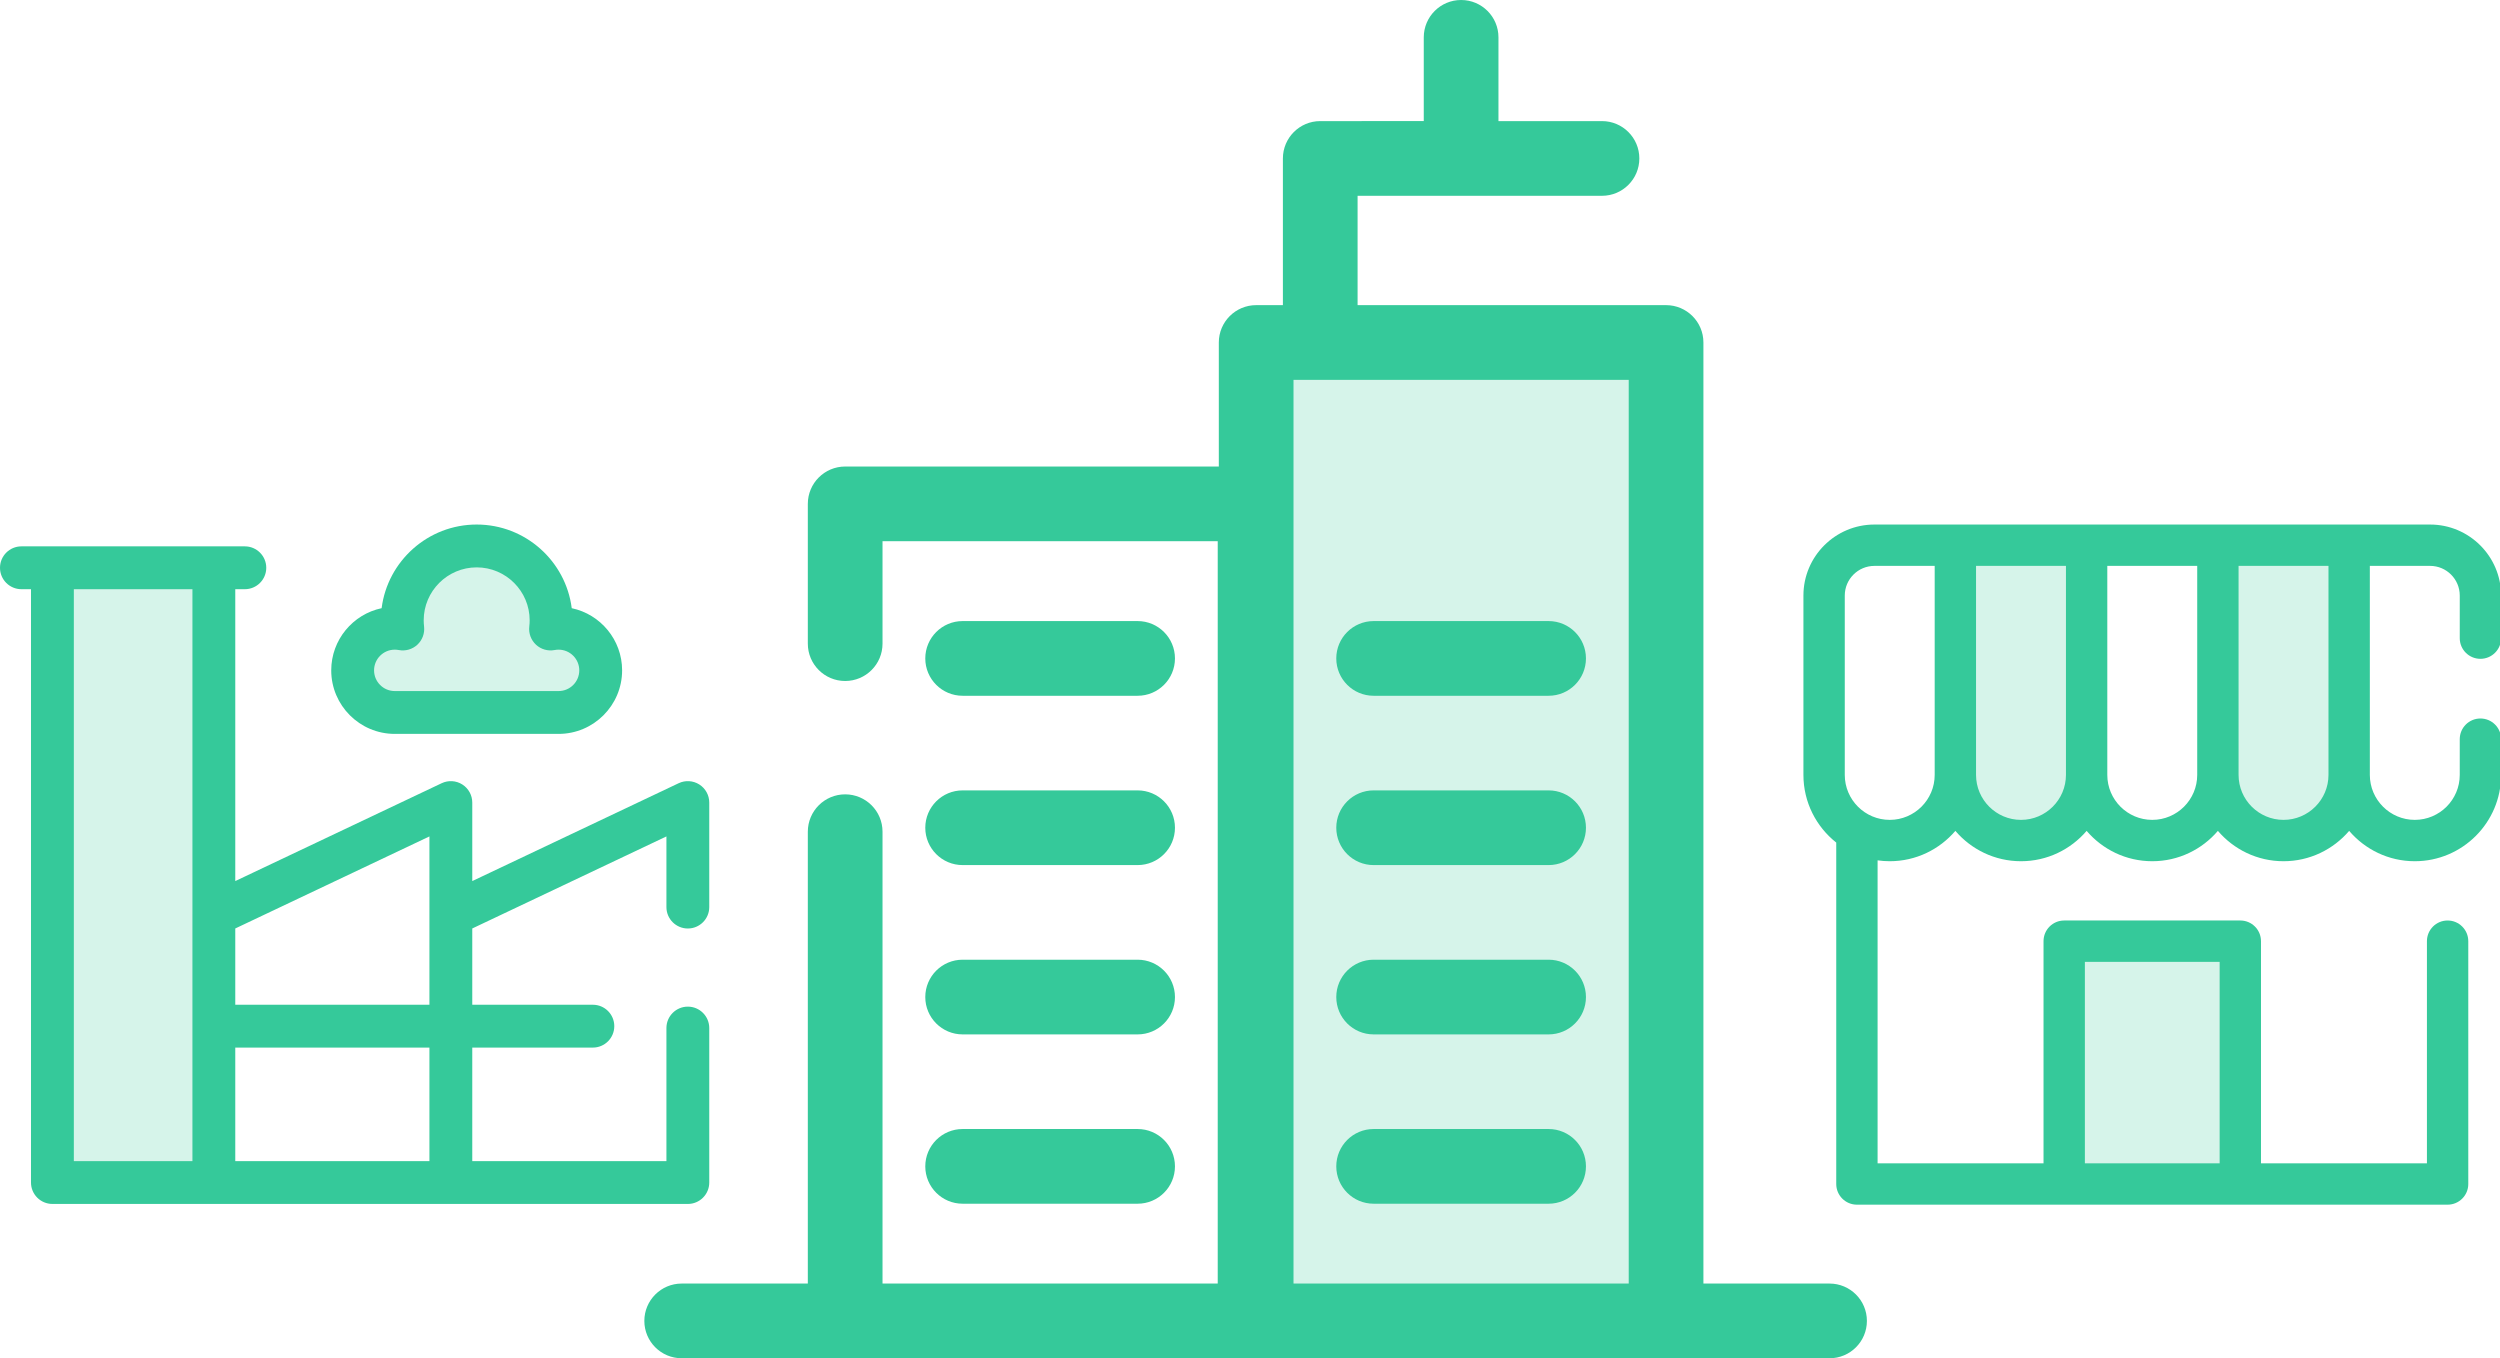 <?xml version="1.0" encoding="UTF-8" standalone="no"?>
<!-- Uploaded to: SVG Repo, www.svgrepo.com, Generator: SVG Repo Mixer Tools -->

<svg
   version="1.1"
   id="Layer_1"
   viewBox="0 0 552.237 300"
   xml:space="preserve"
   sodipodi:docname="big_city.svg"
   width="552.237"
   height="300"
   inkscape:version="1.4.2 (f4327f4, 2025-05-13)"
   xmlns:inkscape="http://www.inkscape.org/namespaces/inkscape"
   xmlns:sodipodi="http://sodipodi.sourceforge.net/DTD/sodipodi-0.dtd"
   xmlns="http://www.w3.org/2000/svg"
   xmlns:svg="http://www.w3.org/2000/svg"><defs
   id="defs9" /><sodipodi:namedview
   id="namedview9"
   pagecolor="#505050"
   bordercolor="#ffffff"
   borderopacity="1"
   inkscape:showpageshadow="0"
   inkscape:pageopacity="0"
   inkscape:pagecheckerboard="1"
   inkscape:deskcolor="#505050"
   inkscape:zoom="1.1396484"
   inkscape:cx="422.05998"
   inkscape:cy="207.52014"
   inkscape:window-width="2560"
   inkscape:window-height="1369"
   inkscape:window-x="1432"
   inkscape:window-y="688"
   inkscape:window-maximized="1"
   inkscape:current-layer="Layer_1"
   showguides="true" />
<g
   id="g11"
   transform="matrix(0.306,0,0,0.306,0,112.571)"
   style="display:inline"><g
     id="g1"
     style="display:inline">
	<rect
   x="37.835"
   y="41.996"
   style="fill:#35c99a;fill-opacity:0.2"
   width="116.539"
   height="443.767"
   id="rect1" />
	<path
   style="fill:#35c99a;fill-opacity:0.2"
   d="m 403.223,85.632 c -1.979,0 -3.912,0.195 -5.786,0.557 0.238,-2.05 0.373,-4.132 0.373,-6.245 0,-29.663 -24.047,-53.708 -53.71,-53.708 -29.663,0 -53.71,24.047 -53.71,53.708 0,2.114 0.136,4.195 0.373,6.245 -1.874,-0.362 -3.807,-0.557 -5.786,-0.557 -16.794,0 -30.407,13.613 -30.407,30.407 0,16.794 13.613,30.407 30.407,30.407 h 118.244 c 16.794,0 30.407,-13.613 30.407,-30.407 0,-16.794 -13.611,-30.407 -30.405,-30.407 z"
   id="path1-2" />
</g><g
     id="g3"
     style="display:inline">
	<path
   style="fill:#35c99a;fill-opacity:1"
   d="m 496.538,302.388 c 8.538,0 15.462,-6.922 15.462,-15.462 v -75.454 c 0,-5.302 -2.717,-10.233 -7.196,-13.067 -4.479,-2.834 -10.098,-3.176 -14.89,-0.903 L 340.92,268.146 v -56.674 c 0,-5.302 -2.717,-10.233 -7.196,-13.067 -4.478,-2.834 -10.098,-3.176 -14.89,-0.903 L 169.838,268.146 V 57.451 h 6.91 c 8.54,0 15.462,-6.922 15.462,-15.462 0,-8.54 -6.922,-15.462 -15.462,-15.462 H 154.374 37.835 15.462 C 6.922,26.526 0,33.449 0,41.989 c 0,8.54 6.922,15.462 15.462,15.462 h 6.91 V 485.76 c 0,8.54 6.922,15.462 15.462,15.462 l 458.703,0.005 c 8.538,0 15.462,-6.922 15.462,-15.462 V 374.249 c 0,-8.54 -6.924,-15.462 -15.462,-15.462 -8.538,0 -15.462,6.922 -15.462,15.462 v 96.053 H 340.918 v -81.95 h 87.06 c 8.538,0 15.462,-6.922 15.462,-15.462 0,-8.54 -6.924,-15.462 -15.462,-15.462 h -87.06 v -55.06 l 140.158,-66.454 v 51.01 c 0,8.542 6.922,15.464 15.462,15.464 z m -357.627,-9.8 V 470.299 H 53.297 V 57.451 h 85.616 v 235.138 h -0.002 z M 309.993,470.304 H 169.836 v -81.95 h 140.158 v 81.95 z m 0,-177.716 v 64.841 H 169.836 v -55.06 l 140.158,-66.454 v 56.673 z"
   id="path2-45" />
	<path
   style="fill:#35c99a;fill-opacity:1"
   d="m 284.979,161.908 h 118.246 c 25.29,0 45.867,-20.577 45.867,-45.869 0,-22.038 -15.623,-40.496 -36.373,-44.881 -4.329,-34.009 -33.451,-60.385 -68.617,-60.385 -35.166,0 -64.286,26.376 -68.615,60.385 -20.752,4.384 -36.375,22.842 -36.375,44.881 -0.002,25.291 20.573,45.869 45.867,45.869 z m 0,-60.813 c 0.943,0 1.905,0.094 2.864,0.277 4.838,0.935 9.826,-0.496 13.438,-3.847 3.61,-3.351 5.41,-8.22 4.844,-13.112 -0.181,-1.574 -0.271,-3.035 -0.271,-4.469 0,-21.089 17.158,-38.246 38.246,-38.246 21.091,0 38.247,17.157 38.247,38.246 0,1.432 -0.09,2.895 -0.271,4.469 -0.566,4.894 1.234,9.763 4.844,13.112 3.612,3.351 8.602,4.781 13.438,3.847 0.957,-0.184 1.919,-0.277 2.864,-0.277 8.24,0 14.943,6.704 14.943,14.944 0,8.24 -6.703,14.944 -14.943,14.944 H 284.977 c -8.24,0 -14.944,-6.703 -14.944,-14.944 0,-8.241 6.706,-14.944 14.946,-14.944 z"
   id="path3-5" />
</g></g>


<g
   id="g10"
   transform="matrix(0.301,0,0,0.301,398.367,113.931)"
   style="display:inline"><g
     id="g2"
     style="display:inline">
	<path
   style="fill:#35c99a;fill-opacity:0.2"
   d="m 159.669,238.344 v 0 c -26.601,0 -48.166,-21.564 -48.166,-48.166 V 21.609 h 96.331 v 168.57 c 0.001,26.6 -21.565,48.165 -48.165,48.165 z"
   id="path1-9" />
	<path
   style="fill:#35c99a;fill-opacity:0.2"
   d="m 352.331,238.344 v 0 c -26.601,0 -48.166,-21.564 -48.166,-48.166 V 21.609 h 96.331 v 168.57 c 0,26.6 -21.564,48.165 -48.165,48.165 z"
   id="path2-4" />
	<rect
   x="191.378"
   y="312.192"
   style="fill:#35c99a;fill-opacity:0.2"
   width="129.249"
   height="178.209"
   id="rect2" />
</g><path
     style="display:inline;fill:#35c99a;fill-opacity:1;stroke-width:1;stroke-dasharray:none"
     d="m 496.828,104.985 c 8.379,0 15.172,-6.792 15.172,-15.172 V 58.537 C 512,29.809 488.628,6.438 459.901,6.438 H 400.497 304.165 207.834 111.502 52.099 C 23.372,6.437 0,29.809 0,58.537 V 190.18 c 0,20.106 9.428,38.04 24.084,49.651 v 250.563 c 0,8.379 6.792,15.172 15.172,15.172 h 152.122 129.244 152.124 c 8.379,0 15.172,-6.792 15.172,-15.172 V 312.189 c 0,-8.379 -6.792,-15.172 -15.172,-15.172 -8.379,0 -15.172,6.792 -15.172,15.172 V 475.221 H 335.794 V 312.189 c 0,-8.379 -6.792,-15.172 -15.172,-15.172 H 191.378 c -8.379,0 -15.172,6.792 -15.172,15.172 V 475.221 H 54.428 V 252.878 c 2.913,0.413 5.885,0.639 8.91,0.639 19.267,0 36.54,-8.659 48.166,-22.275 11.626,13.617 28.899,22.275 48.166,22.275 19.267,0 36.54,-8.659 48.166,-22.275 11.626,13.617 28.899,22.275 48.166,22.275 19.267,0 36.54,-8.659 48.166,-22.275 11.626,13.617 28.899,22.275 48.166,22.275 19.267,0 36.54,-8.659 48.166,-22.275 11.626,13.617 28.899,22.275 48.166,22.275 34.924,0 63.338,-28.414 63.338,-63.338 v -26.232 c 0,-8.379 -6.792,-15.172 -15.172,-15.172 -8.38,0 -15.172,6.792 -15.172,15.172 v 26.232 c 0,18.193 -14.8,32.994 -32.994,32.994 -18.194,0 -32.994,-14.8 -32.994,-32.994 V 36.78 h 44.232 c 11.996,0 21.755,9.76 21.755,21.755 v 31.277 c -0.003,8.381 6.79,15.173 15.169,15.173 z M 206.55,327.361 h 98.901 v 147.86 H 206.55 Z M 63.338,223.173 c -18.194,0 -32.994,-14.802 -32.994,-32.994 V 58.537 c 0,-11.996 9.76,-21.755 21.755,-21.755 H 96.331 V 190.18 c 0,18.191 -14.8,32.993 -32.993,32.993 z m 96.331,0 c -18.193,0 -32.994,-14.8 -32.994,-32.994 V 36.78 h 65.988 v 153.398 c 0,18.193 -14.802,32.995 -32.994,32.995 z m 96.33,0 c -18.193,0 -32.994,-14.8 -32.994,-32.994 V 36.78 h 65.987 v 153.398 c 10e-4,18.193 -14.799,32.995 -32.993,32.995 z m 96.332,0 c -18.193,0 -32.994,-14.8 -32.994,-32.994 V 36.78 h 65.988 v 153.398 c 0.001,18.193 -14.801,32.995 -32.994,32.995 z"
     id="path3-8" /></g><g
   id="g12"
   transform="translate(142.331)"><g
     id="g4"
     style="display:inline"
     transform="matrix(0.586,0,0,0.586,-14.987,0)">
	<path
   style="fill:#35c99a;fill-opacity:1"
   d="m 211.517,262.273 h -65.959 c -7.776,0 -14.079,-6.303 -14.079,-14.079 0,-7.776 6.303,-14.079 14.079,-14.079 h 65.959 c 7.776,0 14.079,6.303 14.079,14.079 0,7.776 -6.303,14.079 -14.079,14.079 z"
   id="path1" />
	<path
   style="fill:#35c99a;fill-opacity:1"
   d="m 211.517,326.096 h -65.959 c -7.776,0 -14.079,-6.303 -14.079,-14.079 0,-7.776 6.303,-14.079 14.079,-14.079 h 65.959 c 7.776,0 14.079,6.303 14.079,14.079 0,7.776 -6.303,14.079 -14.079,14.079 z"
   id="path2" />
	<path
   style="fill:#35c99a;fill-opacity:1"
   d="m 211.517,389.92 h -65.959 c -7.776,0 -14.079,-6.303 -14.079,-14.079 0,-7.776 6.303,-14.079 14.079,-14.079 h 65.959 c 7.776,0 14.079,6.303 14.079,14.079 0,7.776 -6.303,14.079 -14.079,14.079 z"
   id="path3" />
	<path
   style="fill:#35c99a;fill-opacity:1"
   d="m 211.517,453.745 h -65.959 c -7.776,0 -14.079,-6.303 -14.079,-14.079 0,-7.776 6.303,-14.079 14.079,-14.079 h 65.959 c 7.776,0 14.079,6.303 14.079,14.079 0,7.776 -6.303,14.079 -14.079,14.079 z"
   id="path4" />
</g><rect
     x="135.134"
     y="75.646"
     style="display:inline;fill:#35c99a;fill-opacity:0.2;stroke-width:0.586"
     width="90.536"
     height="216.107"
     id="rect4" /><g
     id="g9"
     style="display:inline"
     transform="matrix(0.586,0,0,0.586,-14.987,0)">
	<path
   style="fill:#35c99a;fill-opacity:1"
   d="m 366.442,262.273 h -65.959 c -7.776,0 -14.079,-6.303 -14.079,-14.079 0,-7.776 6.303,-14.079 14.079,-14.079 h 65.959 c 7.776,0 14.079,6.303 14.079,14.079 0,7.776 -6.303,14.079 -14.079,14.079 z"
   id="path5" />
	<path
   style="fill:#35c99a;fill-opacity:1"
   d="m 366.442,326.096 h -65.959 c -7.776,0 -14.079,-6.303 -14.079,-14.079 0,-7.776 6.303,-14.079 14.079,-14.079 h 65.959 c 7.776,0 14.079,6.303 14.079,14.079 0,7.776 -6.303,14.079 -14.079,14.079 z"
   id="path6" />
	<path
   style="fill:#35c99a;fill-opacity:1"
   d="m 366.442,389.92 h -65.959 c -7.776,0 -14.079,-6.303 -14.079,-14.079 0,-7.776 6.303,-14.079 14.079,-14.079 h 65.959 c 7.776,0 14.079,6.303 14.079,14.079 0,7.776 -6.303,14.079 -14.079,14.079 z"
   id="path7" />
	<path
   style="fill:#35c99a;fill-opacity:1"
   d="m 366.442,453.745 h -65.959 c -7.776,0 -14.079,-6.303 -14.079,-14.079 0,-7.776 6.303,-14.079 14.079,-14.079 h 65.959 c 7.776,0 14.079,6.303 14.079,14.079 0,7.776 -6.303,14.079 -14.079,14.079 z"
   id="path8" />
	<path
   style="fill:#35c99a;fill-opacity:1"
   d="m 472.344,483.842 h -47.546 v -354.74 c 0,-7.776 -6.303,-14.079 -14.079,-14.079 H 386.564 294.436 V 73.807 h 92.128 c 7.776,0 14.079,-6.303 14.079,-14.079 0,-7.776 -6.303,-14.079 -14.079,-14.079 H 347.54 V 14.079 C 347.541,6.303 341.238,0 333.462,0 325.686,0 319.383,6.303 319.383,14.079 v 31.57 H 280.36 c -7.776,0 -14.079,6.303 -14.079,14.079 v 55.296 h -10.076 c -7.776,0 -14.079,6.303 -14.079,14.079 v 46.756 H 101.28 c -7.776,0 -14.079,6.303 -14.079,14.079 v 52.687 c 0,7.776 6.303,14.079 14.079,14.079 7.776,0 14.079,-6.303 14.079,-14.079 V 204.017 H 241.716 V 483.843 H 115.359 V 313.511 c 0,-7.776 -6.303,-14.079 -14.079,-14.079 -7.776,0 -14.079,6.303 -14.079,14.079 V 483.842 H 39.656 c -7.776,0 -14.079,6.303 -14.079,14.079 0,7.776 6.303,14.079 14.079,14.079 h 61.624 154.515 0.408 154.515 61.626 c 7.776,0 14.079,-6.303 14.079,-14.079 0,-7.776 -6.303,-14.079 -14.079,-14.079 z m -202.06,0 v -340.66 h 10.076 106.206 10.076 V 483.843 H 270.284 Z"
   id="path9" />
</g></g></svg>
